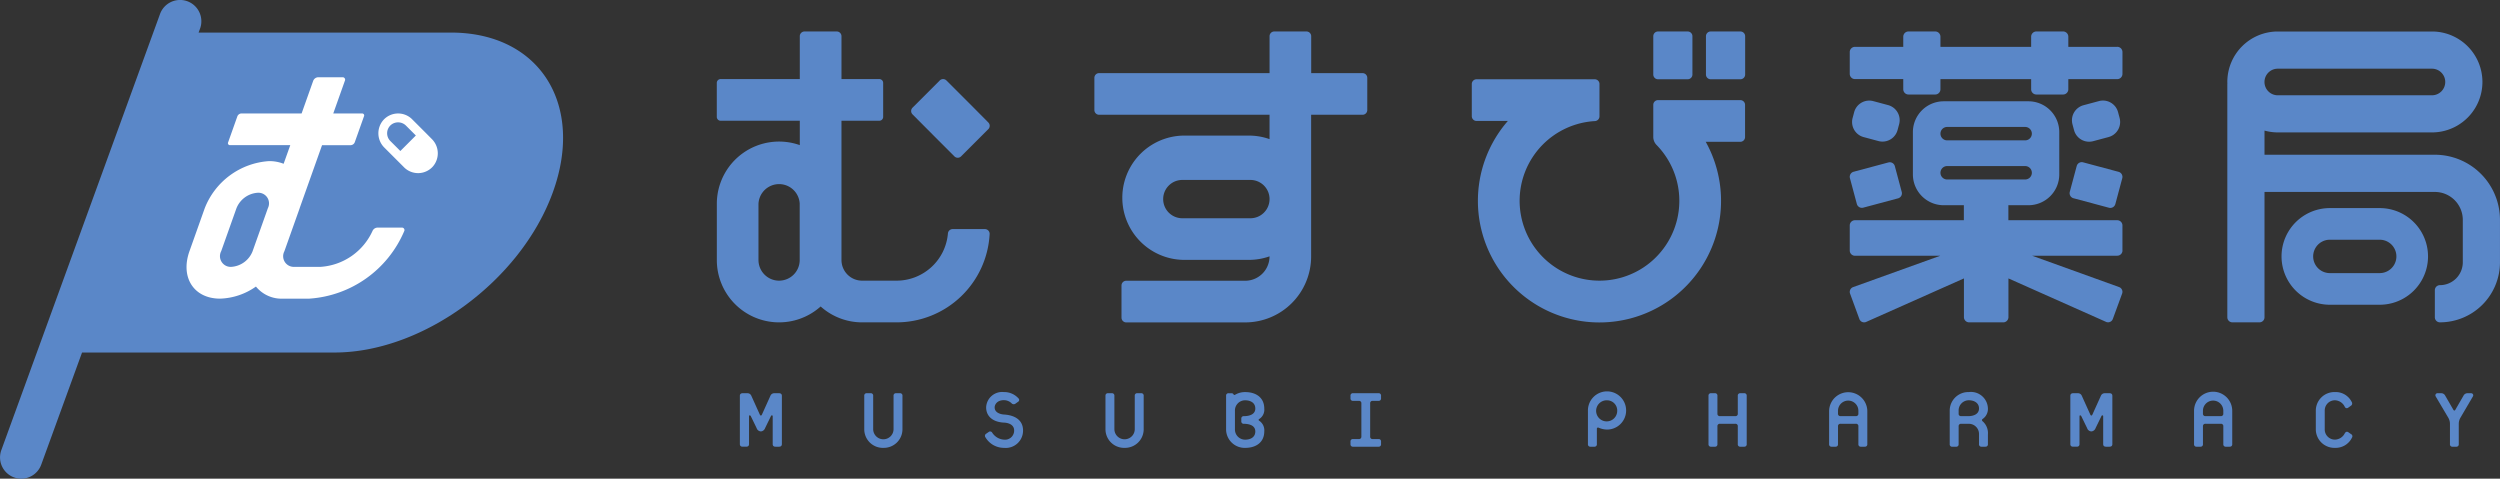 <svg xmlns="http://www.w3.org/2000/svg" xmlns:xlink="http://www.w3.org/1999/xlink" width="188.011" height="36" viewBox="0 0 188.011 36">
  <rect x="0" y="0" width="188.011" height="36" fill="#333333" stroke="none"/>
  <defs>
    <clipPath id="clip-path">
      <rect id="長方形_125" data-name="長方形 125" width="188.011" height="36" transform="translate(0 0)" fill="none"/>
    </clipPath>
  </defs>
  <g id="グループ_244" data-name="グループ 244" transform="translate(0 0)">
    <g id="グループ_246" data-name="グループ 246" transform="translate(0 0)" clip-path="url(#clip-path)">
      <path id="パス_227" data-name="パス 227" d="M195.123,92.234a1.4,1.4,0,0,1-1.436-1.41V88.316a.174.174,0,0,1,.192-.191h.287a.174.174,0,0,1,.192.191v2.507a.766.766,0,1,0,1.532,0V88.316a.174.174,0,0,1,.192-.191h.287a.174.174,0,0,1,.191.191v2.507a1.4,1.4,0,0,1-1.436,1.41" transform="translate(-128.691 -58.553)" fill="#5a87c8"/>
      <path id="パス_228" data-name="パス 228" d="M222.163,92.061a1.62,1.62,0,0,1-1.393-.792.183.183,0,0,1,.052-.27l.2-.139a.174.174,0,0,1,.252.052,1.133,1.133,0,0,0,.888.531.684.684,0,0,0,.766-.688c0-.592-.766-.592-.766-.592-.853-.044-1.34-.487-1.34-1.149a1.208,1.208,0,0,1,1.34-1.149,1.436,1.436,0,0,1,1.088.47.159.159,0,0,1-.026.261l-.209.148a.212.212,0,0,1-.27-.026.832.832,0,0,0-.583-.244c-.54,0-.7.357-.7.54,0,.513.7.54.7.54.766.043,1.436.383,1.436,1.2a1.3,1.3,0,0,1-1.436,1.306" transform="translate(-146.66 -58.38)" fill="#5a87c8"/>
      <path id="パス_229" data-name="パス 229" d="M249.181,92.234a1.4,1.4,0,0,1-1.436-1.41V88.316a.174.174,0,0,1,.191-.191h.287a.174.174,0,0,1,.192.191v2.507a.766.766,0,1,0,1.532,0V88.316a.174.174,0,0,1,.192-.191h.287a.174.174,0,0,1,.192.191v2.507a1.4,1.4,0,0,1-1.436,1.41" transform="translate(-164.608 -58.553)" fill="#5a87c8"/>
      <path id="パス_230" data-name="パス 230" d="M276.21,92.062a1.4,1.4,0,0,1-1.436-1.41V88.145a.174.174,0,0,1,.192-.192h.226a.153.153,0,0,1,.139.079.078.078,0,0,0,.122.035,1.464,1.464,0,0,1,.757-.2c.862,0,1.436.453,1.436,1.236a.825.825,0,0,1-.374.784c-.07.044-.07.1,0,.139a.862.862,0,0,1,.374.8c0,.783-.574,1.236-1.436,1.236m-.1-1.811a.174.174,0,0,1-.191-.191v-.192a.174.174,0,0,1,.191-.191c.331,0,.862-.087.862-.575,0-.417-.339-.618-.775-.618a.765.765,0,0,0-.757.793v1.375a.766.766,0,0,0,.766.793c.427,0,.766-.2.766-.618,0-.488-.531-.575-.862-.575" transform="translate(-182.567 -58.38)" fill="#5a87c8"/>
      <path id="パス_231" data-name="パス 231" d="M357.3,90.685a1.628,1.628,0,0,1-.627-.139c-.078-.035-.139.009-.139.079v1.158a.174.174,0,0,1-.192.191h-.287a.174.174,0,0,1-.192-.191V89.275a1.436,1.436,0,1,1,1.436,1.41m0-2.2a.793.793,0,1,0,.766.792.766.766,0,0,0-.766-.792" transform="translate(-236.443 -58.38)" fill="#5a87c8"/>
      <path id="パス_232" data-name="パス 232" d="M385.571,92.147h-.287a.174.174,0,0,1-.192-.191V90.615a.174.174,0,0,0-.192-.192h-1.149a.174.174,0,0,0-.191.192v1.341a.174.174,0,0,1-.192.191h-.287a.174.174,0,0,1-.192-.191V88.316a.174.174,0,0,1,.192-.191h.287a.174.174,0,0,1,.192.191v1.341a.174.174,0,0,0,.191.192H384.9a.174.174,0,0,0,.192-.192V88.316a.174.174,0,0,1,.192-.191h.287a.174.174,0,0,1,.191.191v3.639a.174.174,0,0,1-.191.191" transform="translate(-254.402 -58.553)" fill="#5a87c8"/>
      <path id="パス_233" data-name="パス 233" d="M412.6,91.974h-.287a.174.174,0,0,1-.192-.191V90.442a.174.174,0,0,0-.191-.192h-1.149a.174.174,0,0,0-.192.192v1.341a.174.174,0,0,1-.192.191h-.287a.174.174,0,0,1-.191-.191V89.275a1.437,1.437,0,0,1,2.873,0v2.507a.174.174,0,0,1-.192.191m-.479-2.7a.766.766,0,1,0-1.532,0v.209a.174.174,0,0,0,.192.192h1.149a.174.174,0,0,0,.191-.192Z" transform="translate(-272.362 -58.38)" fill="#5a87c8"/>
      <path id="パス_234" data-name="パス 234" d="M439.629,91.974h-.287a.174.174,0,0,1-.192-.191v-.74a.766.766,0,0,0-.766-.792h-.575a.174.174,0,0,0-.191.192v1.341a.174.174,0,0,1-.192.191h-.287a.174.174,0,0,1-.192-.191V89.275a1.4,1.4,0,0,1,1.436-1.41A1.277,1.277,0,0,1,439.82,89.1a.909.909,0,0,1-.392.784.106.106,0,0,0,0,.183,1.179,1.179,0,0,1,.392.975v.74a.174.174,0,0,1-.191.191m-1.245-3.491a.766.766,0,0,0-.766.792v.209a.174.174,0,0,0,.191.192h.575c.227,0,.766-.087.766-.575,0-.417-.357-.618-.766-.618" transform="translate(-290.32 -58.38)" fill="#5a87c8"/>
      <path id="パス_235" data-name="パス 235" d="M494.382,91.974h-.287a.174.174,0,0,1-.192-.191V90.442a.174.174,0,0,0-.191-.192h-1.149a.174.174,0,0,0-.192.192v1.341a.174.174,0,0,1-.192.191h-.287a.174.174,0,0,1-.191-.191V89.275a1.436,1.436,0,0,1,2.872,0v2.507a.174.174,0,0,1-.192.191m-.479-2.7a.766.766,0,1,0-1.532,0v.209a.174.174,0,0,0,.192.192h1.149a.174.174,0,0,0,.191-.192Z" transform="translate(-326.699 -58.38)" fill="#5a87c8"/>
      <path id="パス_236" data-name="パス 236" d="M520.425,92.061a1.4,1.4,0,0,1-1.436-1.41V89.275a1.4,1.4,0,0,1,1.436-1.41,1.346,1.346,0,0,1,1.271.758.2.2,0,0,1-.052.261l-.209.148a.166.166,0,0,1-.261-.044.849.849,0,0,0-.748-.505.766.766,0,0,0-.766.792v1.375a.766.766,0,0,0,.766.792.851.851,0,0,0,.748-.488c.078-.113.166-.131.261-.069l.2.139a.182.182,0,0,1,.078.261,1.364,1.364,0,0,1-1.288.775" transform="translate(-344.83 -58.38)" fill="#5a87c8"/>
      <path id="パス_237" data-name="パス 237" d="M547.659,89.988a.923.923,0,0,0-.113.435v1.532a.174.174,0,0,1-.192.192h-.279a.174.174,0,0,1-.192-.192V90.423a.923.923,0,0,0-.113-.435l-.957-1.619a.158.158,0,0,1,.139-.244h.3a.339.339,0,0,1,.279.192l.583,1.01c.035.061.061.1.1.1s.07-.035.1-.1l.584-1.01a.338.338,0,0,1,.279-.192h.3a.157.157,0,0,1,.131.244Z" transform="translate(-362.636 -58.553)" fill="#5a87c8"/>
      <path id="パス_238" data-name="パス 238" d="M382.672,10.647h2.234a.357.357,0,0,0,.357-.357V7.41a.357.357,0,0,0-.357-.357h-2.234a.357.357,0,0,0-.357.357v2.88a.357.357,0,0,0,.357.357" transform="translate(-254.02 -4.686)" fill="#5a87c8"/>
      <path id="パス_239" data-name="パス 239" d="M370.87,10.647H373.1a.357.357,0,0,0,.357-.357V7.41a.357.357,0,0,0-.357-.357H370.87a.357.357,0,0,0-.357.357v2.88a.357.357,0,0,0,.357.357" transform="translate(-246.179 -4.686)" fill="#5a87c8"/>
      <path id="パス_240" data-name="パス 240" d="M350.04,19.331h-6.191a.357.357,0,0,0-.357.357v2.4a.868.868,0,0,0,.24.61,6.005,6.005,0,1,1-4.633-1.789.361.361,0,0,0,.347-.357V18.12a.357.357,0,0,0-.357-.357H330.2a.357.357,0,0,0-.357.357v2.421a.357.357,0,0,0,.357.357h2.356a9.143,9.143,0,1,0,14.881,1.568h2.6a.357.357,0,0,0,.357-.357V19.688a.357.357,0,0,0-.357-.357" transform="translate(-219.158 -11.802)" fill="#5a87c8"/>
      <path id="パス_241" data-name="パス 241" d="M206.244,22.34l1.193,1.193a.356.356,0,0,0,.5,0l2.05-2.05a.356.356,0,0,0,0-.5L208.8,19.787l-1.965-1.965a.356.356,0,0,0-.5,0l-2.05,2.05a.356.356,0,0,0,0,.5Z" transform="translate(-135.66 -11.772)" fill="#5a87c8"/>
      <path id="パス_242" data-name="パス 242" d="M180.795,21.915h-2.422a.356.356,0,0,0-.359.318,3.879,3.879,0,0,1-3.866,3.56h-2.589a1.552,1.552,0,0,1-1.551-1.53c0-.008,0-.016,0-.024V20.024c0-.024,0-.047,0-.071V13.767h2.845a.29.29,0,0,0,.29-.29V10.922a.29.29,0,0,0-.29-.29h-2.845V7.409a.356.356,0,0,0-.356-.356h-2.423a.356.356,0,0,0-.356.356v3.223h-5.952a.29.29,0,0,0-.29.29v2.555a.29.29,0,0,0,.29.29h5.952V15.6a4.679,4.679,0,0,0-6.239,4.421V24.24a4.683,4.683,0,0,0,7.808,3.494,4.665,4.665,0,0,0,3.119,1.195h2.589a7.014,7.014,0,0,0,7-6.647.355.355,0,0,0-.357-.367M165.32,25.794a1.554,1.554,0,0,1-1.554-1.554V20.024a1.552,1.552,0,0,1,3.1-.034v4.25c0,.008,0,.015,0,.022a1.552,1.552,0,0,1-1.551,1.531" transform="translate(-106.725 -4.686)" fill="#5a87c8"/>
      <path id="長方形_123" data-name="長方形 123" d="M1.173,0h.448A1.174,1.174,0,0,1,2.8,1.174V2.321A1.174,1.174,0,0,1,1.621,3.5H1.174A1.174,1.174,0,0,1,0,2.321V1.173A1.173,1.173,0,0,1,1.173,0Z" transform="matrix(0.259, -0.966, 0.966, 0.259, 139.021, 10.006)" fill="#5a87c8"/>
      <path id="パス_243" data-name="パス 243" d="M414.557,37.558l.52,1.94a.393.393,0,0,0,.482.278l2.615-.7a.393.393,0,0,0,.279-.482l-.519-1.94a.394.394,0,0,0-.483-.279l-2.615.7a.393.393,0,0,0-.279.482" transform="translate(-275.434 -24.159)" fill="#5a87c8"/>
      <path id="パス_244" data-name="パス 244" d="M464.109,39.055l2.665.714a.394.394,0,0,0,.482-.279l.52-1.939a.394.394,0,0,0-.279-.483l-2.665-.714a.394.394,0,0,0-.483.279l-.52,1.94a.394.394,0,0,0,.279.482" transform="translate(-308.172 -24.146)" fill="#5a87c8"/>
      <path id="長方形_124" data-name="長方形 124" d="M1.174,0h1.2A1.173,1.173,0,0,1,3.547,1.173v.45A1.173,1.173,0,0,1,2.374,2.8h-1.2A1.174,1.174,0,0,1,0,1.622V1.174A1.174,1.174,0,0,1,1.174,0Z" transform="matrix(0.966, -0.259, 0.259, 0.966, 155.556, 8.217)" fill="#5a87c8"/>
      <path id="パス_245" data-name="パス 245" d="M434.657,8.209h-3.677V7.446a.394.394,0,0,0-.394-.394h-2.008a.394.394,0,0,0-.394.394v.763h-6.821V7.446a.394.394,0,0,0-.394-.394h-2.008a.394.394,0,0,0-.394.394v.763h-3.631a.394.394,0,0,0-.394.394V10.24a.394.394,0,0,0,.394.394h3.631V11.4a.394.394,0,0,0,.394.394h2.008a.394.394,0,0,0,.394-.394v-.762h6.821V11.4a.394.394,0,0,0,.394.394h2.008a.394.394,0,0,0,.394-.394v-.762h3.677a.394.394,0,0,0,.394-.394V8.6a.394.394,0,0,0-.394-.394" transform="translate(-275.433 -4.686)" fill="#5a87c8"/>
      <path id="パス_246" data-name="パス 246" d="M435.051,33.924V32.039a.394.394,0,0,0-.394-.394h-8.184V30.518h1.512A2.318,2.318,0,0,0,430.3,28.2V25.02a2.318,2.318,0,0,0-2.318-2.318H421.61a2.318,2.318,0,0,0-2.318,2.318V28.2a2.318,2.318,0,0,0,2.318,2.318h1.515v1.127h-8.188a.394.394,0,0,0-.394.394v1.885a.394.394,0,0,0,.394.394h6.412l-6.554,2.359a.381.381,0,0,0-.228.489l.7,1.91a.381.381,0,0,0,.489.228l7.374-3.282v2.911a.394.394,0,0,0,.394.394h2.56a.394.394,0,0,0,.394-.394V36.022L433.84,39.3a.381.381,0,0,0,.488-.228l.7-1.91a.381.381,0,0,0-.228-.489l-6.547-2.359h6.408a.394.394,0,0,0,.394-.394m-13.186-9.289h5.865a.5.5,0,1,1,0,1.009h-5.865a.5.5,0,1,1,0-1.009m0,3.951a.5.5,0,1,1,0-1.009h5.865a.5.5,0,1,1,0,1.009Z" transform="translate(-275.434 -15.084)" fill="#5a87c8"/>
      <path id="パス_247" data-name="パス 247" d="M514.769,16.332H501.957V14.514a3.784,3.784,0,0,0,1,.137h11.594a3.794,3.794,0,0,0,0-7.589H502.955a3.794,3.794,0,0,0-3.794,3.794c0,.042.005.082.006.123h-.006V28.554a.381.381,0,0,0,.381.381h2.034a.381.381,0,0,0,.381-.381V19.128h12.812a2.1,2.1,0,0,1,2.1,2.1v3.189a1.721,1.721,0,0,1-1.721,1.721.381.381,0,0,0-.381.381v2.034a.381.381,0,0,0,.381.381,4.517,4.517,0,0,0,4.517-4.517V21.23a4.9,4.9,0,0,0-4.9-4.9M502.955,9.859h11.594a1,1,0,0,1,0,2H502.955a1,1,0,1,1,0-2" transform="translate(-331.656 -4.693)" fill="#5a87c8"/>
      <path id="パス_248" data-name="パス 248" d="M518.692,46.633h-3.748a3.634,3.634,0,0,0,0,7.269h3.748a3.634,3.634,0,0,0,0-7.269m0,4.89h-3.748a1.255,1.255,0,0,1,0-2.511h3.748a1.255,1.255,0,0,1,0,2.511" transform="translate(-339.728 -30.984)" fill="#5a87c8"/>
      <path id="パス_249" data-name="パス 249" d="M265.43,10.185h-3.866V7.409a.356.356,0,0,0-.356-.356h-2.42a.356.356,0,0,0-.356.356v2.776H245.614a.356.356,0,0,0-.356.356v2.42a.356.356,0,0,0,.356.356h12.817v1.832a4.653,4.653,0,0,0-1.542-.266h-4.924a4.674,4.674,0,0,0,0,9.347h4.924a4.653,4.653,0,0,0,1.542-.266A1.833,1.833,0,0,1,256.6,25.8h-8.946a.356.356,0,0,0-.356.356v2.42a.356.356,0,0,0,.356.356H256.6a4.959,4.959,0,0,0,4.959-4.959V13.317h3.866a.356.356,0,0,0,.356-.356v-2.42a.356.356,0,0,0-.356-.356M256.991,21.1h-5.118a1.441,1.441,0,0,1,0-2.882h5.118a1.441,1.441,0,1,1,0,2.882" transform="translate(-162.956 -4.686)" fill="#5a87c8"/>
      <path id="パス_250" data-name="パス 250" d="M168.752,92.147h-.268c-.134,0-.21-.07-.21-.191V89.849c0-.07-.1-.087-.134,0l-.441.905a.367.367,0,0,1-.315.244.355.355,0,0,1-.316-.244l-.44-.905c-.048-.087-.134-.07-.134,0v2.107c0,.121-.077.191-.211.191h-.267c-.134,0-.211-.07-.211-.191V88.317c0-.122.077-.192.211-.192h.373a.306.306,0,0,1,.278.192l.632,1.4c.019.044.048.087.086.087s.067-.043.086-.087l.632-1.4a.305.305,0,0,1,.278-.192h.373c.134,0,.21.069.21.192v3.639c0,.121-.076.191-.21.191" transform="translate(-110.164 -58.553)" fill="#5a87c8"/>
      <path id="パス_251" data-name="パス 251" d="M466.926,92.147h-.268c-.134,0-.21-.07-.21-.191V89.849c0-.07-.1-.087-.134,0l-.441.905a.367.367,0,0,1-.316.244.355.355,0,0,1-.316-.244l-.44-.905c-.048-.087-.134-.07-.134,0v2.107c0,.121-.077.191-.211.191h-.267c-.134,0-.211-.07-.211-.191V88.317c0-.122.077-.192.211-.192h.373a.307.307,0,0,1,.278.192l.632,1.4c.019.044.048.087.086.087s.067-.043.086-.087l.632-1.4a.306.306,0,0,1,.278-.192h.373c.134,0,.21.069.21.192v3.639c0,.121-.076.191-.21.191" transform="translate(-308.279 -58.553)" fill="#5a87c8"/>
      <path id="パス_252" data-name="パス 252" d="M304.765,92.147h-1.915a.174.174,0,0,1-.192-.191v-.192a.174.174,0,0,1,.192-.192h.435a.174.174,0,0,0,.191-.191v-2.49a.174.174,0,0,0-.191-.192h-.436a.174.174,0,0,1-.191-.191v-.192a.174.174,0,0,1,.191-.192h1.915a.174.174,0,0,1,.192.192v.192a.174.174,0,0,1-.192.191h-.435a.174.174,0,0,0-.192.192v2.49a.174.174,0,0,0,.192.191h.435a.174.174,0,0,1,.192.192v.192a.174.174,0,0,1-.192.191" transform="translate(-201.095 -58.553)" fill="#5a87c8"/>
      <path id="パス_253" data-name="パス 253" d="M33.917,2.451H14.936l.11-.3a1.6,1.6,0,0,0-3.01-1.1L.1,33.852A1.6,1.6,0,0,0,1.6,36h0a1.6,1.6,0,0,0,1.5-1.053l3.07-8.435H25.16c6.644,0,13.991-5.386,16.41-12.031S40.562,2.451,33.917,2.451" transform="translate(0 -0.001)" fill="#5a87c8"/>
      <path id="パス_254" data-name="パス 254" d="M58,28.621H56.158a.424.424,0,0,0-.359.242,4.625,4.625,0,0,1-3.9,2.709h-1.97a.8.8,0,0,1-.766-1.164l.007-.018,1.14-3.208c.006-.018.01-.036.016-.054L52,22.422H54.16a.345.345,0,0,0,.3-.221l.691-1.944a.151.151,0,0,0-.142-.221H52.843l.871-2.452a.185.185,0,0,0-.175-.271H51.7a.424.424,0,0,0-.367.271l-.871,2.452H45.929a.345.345,0,0,0-.3.221L44.939,22.2a.15.15,0,0,0,.142.221H49.61l-.5,1.4a2.952,2.952,0,0,0-1.107-.2,5.581,5.581,0,0,0-4.835,3.567l-1.14,3.208c-.7,1.97.329,3.567,2.3,3.567a4.922,4.922,0,0,0,2.7-.909,2.481,2.481,0,0,0,2.05.909h1.969A8.361,8.361,0,0,0,58.173,28.9.186.186,0,0,0,58,28.621M45.178,31.573a.806.806,0,0,1-.762-1.182l1.14-3.208A1.85,1.85,0,0,1,47.159,26a.8.8,0,0,1,.768,1.157l-1.149,3.234-.005.017a1.849,1.849,0,0,1-1.594,1.165" transform="translate(-27.78 -11.504)" fill="#fff"/>
      <path id="パス_255" data-name="パス 255" d="M88.325,26.851l-.47-.47-.517-.517-.033-.033a1.493,1.493,0,0,0-2.126.088A1.513,1.513,0,0,0,85.255,28l.492.492.47.47.517.517.033.033a1.493,1.493,0,0,0,2.126-.088,1.513,1.513,0,0,0-.077-2.078Zm-1.872,1.4L85.7,27.5a.826.826,0,0,1,.059-1.22.841.841,0,0,1,1.125.07l.735.735Z" transform="translate(-56.345 -16.895)" fill="#fff"/>
    </g>
  </g>
</svg>
